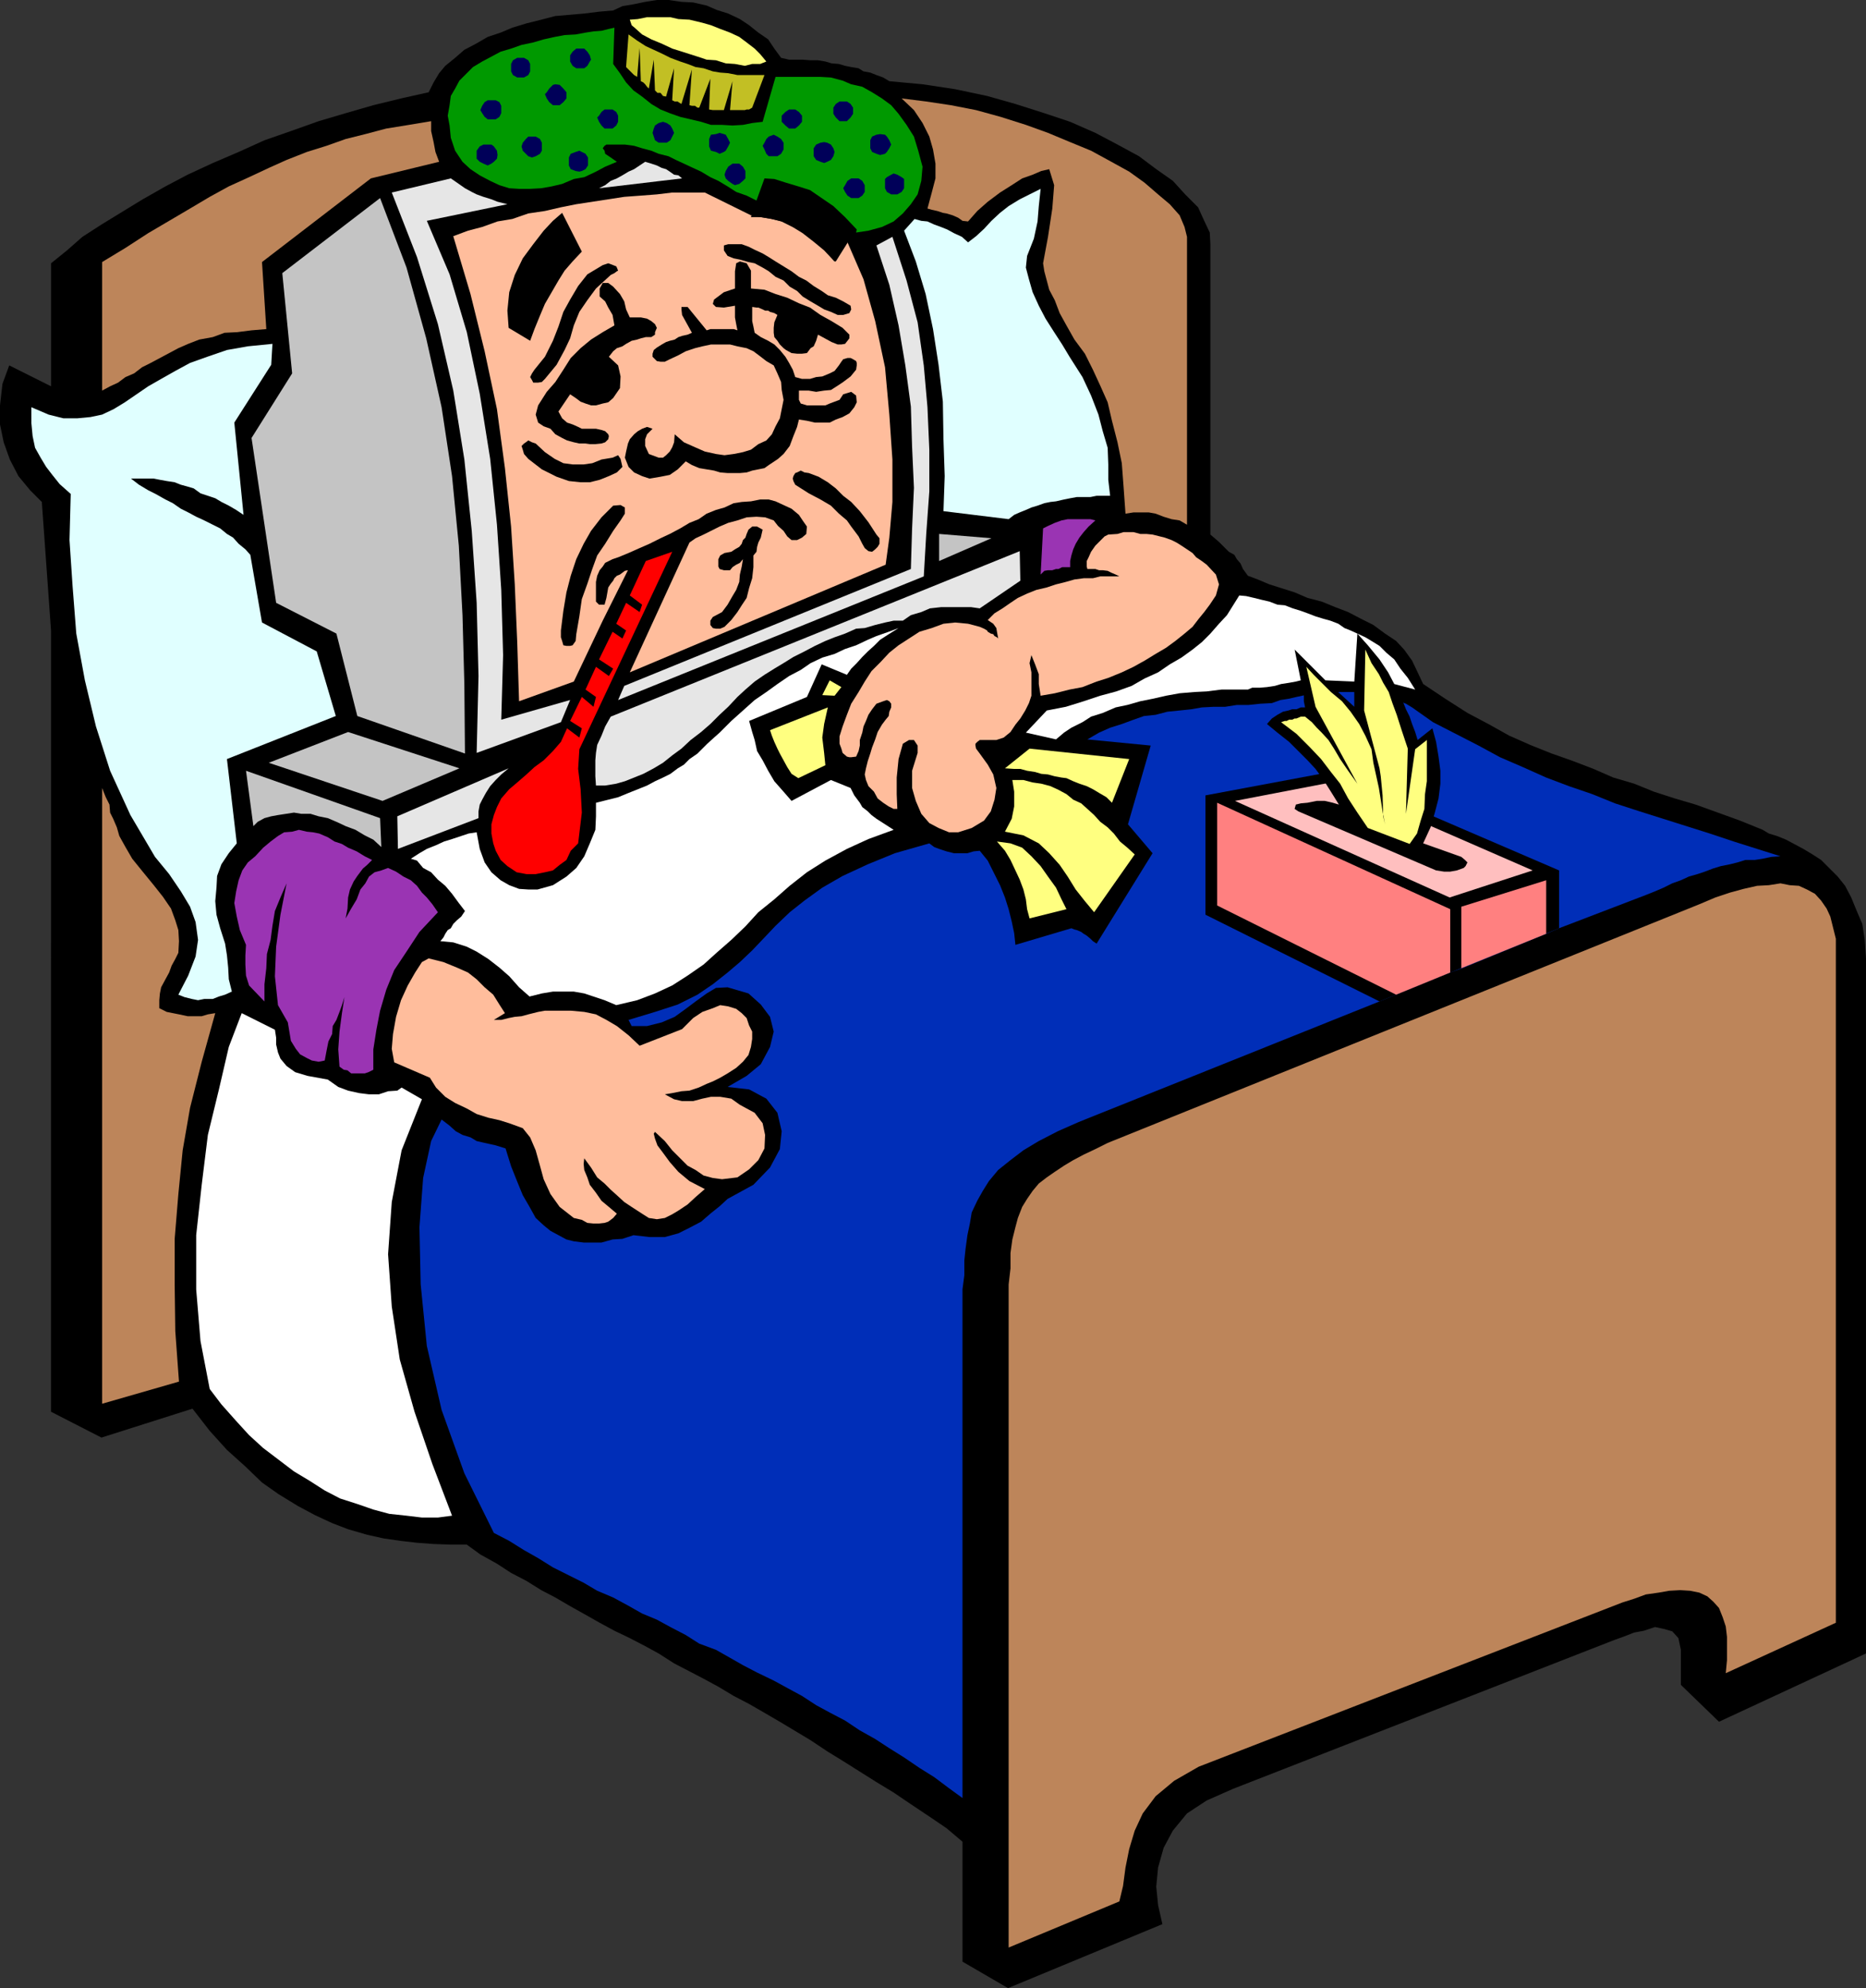 <?xml version="1.0" encoding="UTF-8" standalone="no"?>
<svg
   version="1.0"
   width="129.724mm"
   height="138.191mm"
   id="svg69"
   sodipodi:docname="Computer with Virus 2.wmf"
   xmlns:inkscape="http://www.inkscape.org/namespaces/inkscape"
   xmlns:sodipodi="http://sodipodi.sourceforge.net/DTD/sodipodi-0.dtd"
   xmlns="http://www.w3.org/2000/svg"
   xmlns:svg="http://www.w3.org/2000/svg">
  <rect width="100%" height="100%" fill="#333333" stroke="none"/>
  <sodipodi:namedview
     id="namedview69"
     pagecolor="#ffffff"
     bordercolor="#000000"
     borderopacity="0.25"
     inkscape:showpageshadow="2"
     inkscape:pageopacity="0.0"
     inkscape:pagecheckerboard="0"
     inkscape:deskcolor="#d1d1d1"
     inkscape:document-units="mm" />
  <defs
     id="defs1">
    <pattern
       id="WMFhbasepattern"
       patternUnits="userSpaceOnUse"
       width="6"
       height="6"
       x="0"
       y="0" />
  </defs>
  <path
     style="fill:#000000;fill-opacity:1;fill-rule:evenodd;stroke:none"
     d="m 13.413,69.166 4.202,-3.394 4.04,-3.555 5.01,-3.232 5.01,-3.07 5.818,-3.555 5.979,-3.394 5.818,-3.07 6.626,-3.07 6.787,-2.909 6.787,-3.07 6.949,-2.424 7.272,-2.586 7.11,-2.101 7.272,-2.101 7.272,-1.778 7.272,-1.616 1.293,-2.586 1.454,-2.424 1.616,-1.939 2.586,-2.101 2.424,-2.101 3.07,-1.616 3.07,-1.778 3.394,-1.131 3.07,-1.293 3.717,-1.131 3.878,-0.97 3.717,-0.97 3.878,-0.323 3.717,-0.323 3.878,-0.485 3.717,-0.323 2.424,-1.131 2.909,-0.485 3.07,-0.646 L 172.589,0 h 3.07 l 3.394,0.485 3.07,0.162 3.555,0.808 2.586,1.131 3.07,0.97 3.07,1.454 2.424,1.616 2.424,1.939 2.586,1.778 1.616,2.424 1.778,2.424 2.101,0.485 h 2.101 1.454 l 2.101,0.162 h 1.939 l 1.939,0.323 1.616,0.485 1.939,0.162 1.616,0.485 1.616,0.323 1.939,0.323 1.293,0.808 1.778,0.323 1.616,0.646 1.778,0.646 1.616,0.97 8.726,0.808 8.565,1.293 8.403,1.778 7.434,2.101 7.595,2.424 6.787,2.262 6.626,2.909 5.818,3.07 5.656,3.07 4.525,3.394 4.363,3.07 3.232,3.555 3.394,3.394 1.616,3.555 1.454,3.07 0.162,3.07 v 76.276 l 2.262,1.939 1.293,1.293 1.293,1.293 1.454,0.808 0.646,1.131 0.97,1.131 0.646,1.454 1.293,1.778 2.586,0.97 3.07,1.293 3.07,0.97 3.555,1.131 3.394,1.454 3.717,0.97 3.555,1.454 3.394,1.293 3.394,1.778 3.232,1.616 3.07,2.262 2.909,1.939 2.101,2.262 2.101,2.909 1.454,3.07 1.454,3.07 5.818,3.878 5.818,3.717 5.494,2.909 5.494,3.07 5.494,2.424 5.656,2.262 5.494,1.939 5.494,2.101 5.171,2.262 5.494,1.616 5.171,2.101 5.494,1.778 5.494,1.616 5.818,2.101 5.818,2.101 5.979,2.424 1.616,0.97 2.101,0.646 2.424,0.97 2.101,1.131 2.424,1.293 2.424,1.454 2.262,1.454 2.101,2.101 2.262,2.262 1.939,2.424 1.616,3.07 1.454,3.555 1.454,3.394 0.646,4.202 0.323,4.848 v 5.01 177.6 l -38.622,17.938 -10.019,-9.696 v -9.211 l -0.646,-3.07 -1.616,-1.778 -2.262,-0.646 -2.262,-0.485 -2.909,0.97 -2.586,0.485 -2.909,1.131 -2.262,0.808 -100.192,39.108 -6.949,3.07 -5.171,3.394 -3.717,4.525 -2.424,4.525 -1.454,5.171 -0.485,5.01 0.485,4.848 1.131,5.01 -40.562,16.807 -11.958,-6.949 V 483.836 l -4.202,-3.555 -4.525,-3.07 -4.848,-3.232 -4.525,-3.07 -4.525,-2.747 -4.363,-2.747 -4.363,-2.747 -4.202,-2.586 -4.363,-2.909 -4.04,-2.424 -4.04,-2.424 -3.878,-2.262 -4.202,-2.424 -4.04,-2.101 -4.04,-2.424 -3.878,-2.101 -3.717,-1.939 -4.04,-2.101 -4.04,-2.586 -3.555,-1.939 -4.04,-2.101 -4.04,-1.939 -3.878,-2.101 -3.717,-2.101 -4.04,-2.262 -3.878,-2.262 -3.717,-1.939 -3.878,-2.424 -4.04,-2.101 -3.717,-2.424 -4.363,-2.424 -3.555,-2.586 h -4.202 l -4.525,-0.162 -4.363,-0.323 -4.202,-0.485 -4.525,-0.646 -4.363,-0.97 -5.01,-1.454 -4.202,-1.616 -4.525,-2.101 -4.525,-2.424 -5.01,-3.07 -4.363,-3.07 -4.363,-4.202 -4.848,-4.363 -4.525,-5.01 -4.525,-5.818 -23.917,7.595 -13.251,-6.787 V 165.642 L 10.989,131.867 7.918,128.797 4.848,125.08 2.586,120.717 0.97,116.192 0,111.505 v -5.01 l 0.646,-5.656 1.778,-4.848 10.989,5.494 z"
     id="path1" />
  <path
     style="fill:#bd855a;fill-opacity:1;fill-rule:evenodd;stroke:none"
     d="m 265.024,337.425 0.485,-4.202 v -4.04 l 0.485,-3.555 0.808,-3.232 0.646,-2.424 1.131,-2.909 1.293,-2.101 1.454,-2.101 1.616,-1.939 2.101,-1.616 2.101,-1.454 2.424,-1.616 2.424,-1.454 2.747,-1.454 3.07,-1.454 3.232,-1.616 155.459,-62.702 4.202,-1.778 3.878,-1.293 3.555,-0.97 3.555,-0.808 3.07,-0.162 3.07,-0.485 2.424,0.485 2.424,0.162 2.101,0.97 2.101,1.131 1.616,1.778 1.454,2.101 0.97,2.101 0.646,2.586 0.808,3.232 v 3.394 176.308 l -28.926,13.251 0.323,-3.394 v -3.07 -3.07 l -0.323,-2.747 -0.808,-2.424 -0.97,-2.424 -1.454,-1.616 -1.616,-1.454 -2.101,-0.97 -2.424,-0.485 -2.586,-0.162 -2.909,0.162 -2.747,0.485 -3.394,0.485 -3.07,1.131 -3.07,0.97 -111.342,43.148 -6.464,3.717 -4.848,4.04 -3.394,4.525 -2.101,4.525 -1.454,4.848 -0.97,4.848 -0.646,4.848 -0.97,4.04 -29.088,12.12 z"
     id="path2" />
  <path
     style="fill:#002eb8;fill-opacity:1;fill-rule:evenodd;stroke:none"
     d="m 166.448,324.496 4.202,0.485 h 4.04 l 3.555,-0.97 2.909,-1.454 3.07,-1.616 2.424,-2.101 2.424,-1.939 2.101,-1.939 6.787,-3.717 4.363,-4.525 2.586,-4.848 0.485,-4.686 -1.131,-4.848 -2.909,-3.717 -4.525,-2.424 -5.656,-0.646 5.01,-2.909 3.717,-3.07 2.424,-4.525 0.97,-4.04 -0.97,-3.878 -2.424,-3.232 -3.232,-2.909 -5.494,-1.616 -3.07,0.162 -2.424,1.454 -2.909,2.101 -2.586,1.939 -2.909,2.101 -3.394,1.454 -3.878,0.97 h -4.04 l -0.808,-1.616 6.949,-2.101 5.979,-1.939 5.171,-2.586 4.04,-2.747 3.878,-3.07 3.232,-2.747 3.232,-3.07 3.232,-3.394 2.909,-3.07 3.717,-3.555 3.878,-3.07 4.686,-3.394 5.333,-3.07 6.626,-3.07 7.11,-2.909 9.05,-2.586 1.293,0.97 1.293,0.485 1.939,0.646 1.939,0.485 h 1.616 1.939 l 1.616,-0.485 1.616,-0.162 2.101,2.586 1.778,3.555 1.454,2.909 1.293,3.232 0.97,3.07 0.808,3.232 0.646,3.07 0.323,3.07 14.706,-4.363 0.808,0.323 0.646,0.162 1.131,0.485 0.646,0.485 0.808,0.485 0.97,0.808 0.646,0.646 0.97,0.646 14.706,-23.755 -6.464,-7.595 5.979,-20.685 -16.645,-1.616 3.07,-1.778 2.909,-1.293 3.07,-0.97 3.07,-1.131 2.747,-0.97 3.07,-0.323 3.07,-0.808 3.232,-0.323 3.07,-0.323 2.747,-0.485 3.07,-0.162 h 3.07 l 3.07,-0.485 h 3.07 l 3.07,-0.323 3.07,-0.162 2.262,-0.808 2.101,-0.323 2.101,-0.485 2.262,-0.485 2.262,-0.485 h 2.909 l 2.424,-0.323 h 2.262 2.909 l 2.424,0.323 h 2.262 l 2.101,0.646 2.424,0.323 2.101,0.808 2.424,0.97 1.616,0.97 5.494,3.878 5.979,3.07 5.979,3.07 5.656,3.07 5.979,2.586 6.141,2.747 5.979,2.262 6.141,2.101 5.979,2.424 6.464,2.101 6.141,1.939 6.141,1.939 6.141,1.939 6.302,2.101 6.141,1.939 6.141,1.939 -2.424,0.162 -2.262,0.485 -2.101,0.323 h -2.424 l -2.101,0.646 -1.939,0.485 -2.424,0.485 -2.101,0.646 -2.101,0.808 -1.939,0.646 -2.262,0.646 -2.101,0.97 -2.262,0.808 -2.262,1.131 -2.262,0.97 -2.424,0.97 -22.786,8.726 -3.394,1.454 -21.654,8.888 -3.555,1.293 -14.221,5.818 -4.363,1.778 -79.022,31.674 -5.494,2.424 -5.01,2.586 -4.04,2.424 -3.394,2.586 -3.232,2.586 -2.424,2.909 -1.616,2.586 -1.454,2.586 -1.454,3.07 -0.485,2.909 -0.646,3.07 -0.485,3.555 -0.323,3.07 v 3.878 l -0.485,3.717 v 4.363 129.281 l -3.555,-2.586 -3.878,-2.909 -3.878,-2.424 -4.04,-2.747 -3.878,-2.424 -3.717,-2.424 -4.04,-2.262 -3.878,-2.586 -3.717,-1.939 -3.878,-2.101 -3.717,-2.424 -3.878,-2.101 -3.555,-1.939 -4.363,-2.101 -3.717,-1.939 -3.394,-1.939 -3.717,-2.101 -4.363,-1.616 -3.555,-2.262 -4.04,-2.101 -3.555,-1.939 -3.878,-1.616 -3.717,-2.101 -3.878,-2.101 -4.202,-1.778 -3.555,-2.101 -3.878,-1.939 -4.202,-2.101 -3.878,-2.424 -3.717,-2.101 -3.878,-2.424 -4.04,-2.101 -7.757,-15.675 -5.979,-16.645 -3.878,-16.807 -1.616,-16.16 -0.323,-15.029 0.97,-12.928 2.101,-9.696 2.747,-5.656 2.101,1.616 1.616,1.454 1.778,0.97 2.101,0.646 1.616,0.97 2.101,0.485 2.909,0.646 2.586,0.808 1.454,4.686 1.616,4.04 1.454,3.555 1.778,3.07 1.616,2.909 2.101,1.939 1.778,1.454 2.101,1.131 2.101,1.131 1.939,0.485 2.586,0.323 h 2.262 2.424 l 2.909,-0.808 2.586,-0.162 z"
     id="path3" />
  <path
     style="fill:#000000;fill-opacity:1;fill-rule:evenodd;stroke:none"
     d="m 316.736,208.951 32.805,-6.141 60.115,25.856 v 15.191 l -47.187,19.231 -45.733,-22.786 z"
     id="path4" />
  <path
     style="fill:#ff8080;fill-opacity:1;fill-rule:evenodd;stroke:none"
     d="m 383.961,238.201 22.301,-6.949 v 14.059 l -22.301,9.05 z"
     id="path5" />
  <path
     style="fill:#ff8080;fill-opacity:1;fill-rule:evenodd;stroke:none"
     d="m 319.806,210.89 61.246,27.957 v 16.645 l -14.221,5.818 -47.026,-23.432 z"
     id="path6" />
  <path
     style="fill:#ffbfbf;fill-opacity:1;fill-rule:evenodd;stroke:none"
     d="m 349.702,205.557 53.005,23.109 -21.816,7.11 -56.398,-25.371 z"
     id="path7" />
  <path
     style="fill:#000000;fill-opacity:1;fill-rule:evenodd;stroke:none"
     d="m 332.896,190.205 1.293,-1.454 1.454,-0.97 1.454,-0.808 1.454,-0.323 0.97,-0.323 h 1.131 l 1.131,-0.485 h 1.131 l -0.323,-1.616 v -1.616 l -0.485,-1.939 -0.323,-1.939 -0.162,-2.101 -0.485,-2.101 -0.646,-1.778 -0.323,-2.101 8.08,8.08 7.595,6.949 v -6.626 l 0.808,-12.605 2.747,3.07 3.07,3.717 2.262,3.394 1.616,3.07 0.646,1.454 0.97,1.616 0.808,1.939 0.646,1.616 0.97,1.939 0.646,1.939 0.808,2.101 0.646,2.101 3.878,-3.07 0.97,3.555 0.646,3.878 0.485,3.717 v 3.394 l -0.485,3.878 -0.97,3.717 -1.131,3.878 -1.939,4.202 10.019,3.555 0.97,0.808 0.646,0.646 -0.485,0.97 -0.485,0.485 -1.778,0.646 -1.778,0.323 h -1.616 l -2.101,-0.323 -36.198,-15.514 -0.97,-0.646 0.323,-1.131 1.293,-0.323 1.778,-0.162 2.424,-0.485 h 2.101 l 2.101,0.485 1.616,0.485 -2.101,-3.394 -1.939,-3.07 -2.101,-2.909 -2.101,-2.262 -2.424,-2.424 -2.424,-2.424 -3.07,-2.424 z"
     id="path8" />
  <path
     style="fill:#ffff80;fill-opacity:1;fill-rule:evenodd;stroke:none"
     d="m 336.612,189.721 0.97,-0.323 h 0.485 l 0.646,-0.323 h 0.808 l 0.646,-0.323 h 0.485 l 1.131,-0.485 h 1.131 l 1.778,1.454 1.293,1.454 1.293,1.293 1.778,1.939 1.454,2.262 1.616,2.747 2.101,3.07 2.424,3.394 -10.989,-20.2 -2.424,-10.504 1.939,2.101 2.101,2.101 2.424,2.424 2.909,2.424 2.262,2.747 2.262,3.232 1.616,3.07 1.616,3.555 0.485,3.555 1.454,6.626 0.97,6.141 0.646,3.394 -0.485,-2.101 -0.162,-5.494 -0.485,-5.01 -0.323,-2.101 -4.04,-15.191 0.323,-15.999 1.616,3.555 1.939,2.909 1.131,2.262 1.454,2.424 0.97,2.909 1.131,3.07 1.293,4.04 1.616,4.848 -0.485,17.13 2.424,-16.968 3.07,-2.424 v 3.555 3.878 3.394 l -0.485,3.394 -0.162,3.878 -0.97,3.07 -0.97,3.394 -1.939,2.747 -10.989,-4.202 -2.747,-4.04 -2.424,-3.717 -2.101,-3.878 -2.424,-3.07 -2.586,-3.394 -2.909,-3.07 -3.555,-3.555 z"
     id="path9" />
  <path
     style="fill:#ffffff;fill-opacity:1;fill-rule:evenodd;stroke:none"
     d="m 63.509,266.158 8.726,4.363 0.323,2.101 v 1.778 l 0.485,2.101 0.646,1.616 1.616,1.939 2.262,1.616 3.232,0.97 5.333,0.97 2.747,1.939 2.586,0.97 2.909,0.646 2.586,0.323 h 2.586 l 2.424,-0.808 2.424,-0.162 1.131,-0.808 5.333,3.07 -5.333,13.413 -2.586,13.575 -0.97,13.736 0.97,13.736 2.101,13.898 3.878,13.736 4.686,13.736 5.171,13.575 -3.717,0.485 h -4.202 l -4.04,-0.485 -4.525,-0.485 -4.202,-1.131 -4.202,-1.454 -4.525,-1.454 -4.04,-2.101 -4.04,-2.586 -4.04,-2.424 -4.04,-3.07 -4.04,-3.07 -3.717,-3.394 -3.394,-3.717 -3.878,-4.363 -3.07,-4.04 -2.424,-12.605 -1.131,-13.575 v -14.221 l 1.454,-13.251 1.616,-13.09 2.909,-11.959 2.586,-11.151 z"
     id="path10" />
  <path
     style="fill:#bd855a;fill-opacity:1;fill-rule:evenodd;stroke:none"
     d="m 26.826,207.012 0.97,2.424 0.97,1.939 0.162,2.101 0.808,1.616 0.97,2.262 0.646,2.262 1.616,2.909 1.778,3.07 2.747,3.394 2.909,3.555 2.424,3.07 2.101,3.07 1.131,3.07 0.808,2.586 0.162,2.909 -0.162,3.07 -0.808,1.616 -0.97,1.778 -0.646,1.778 -0.97,1.778 -1.131,2.101 -0.323,1.616 -0.162,1.778 v 2.101 l 1.939,0.97 1.616,0.323 1.616,0.323 2.262,0.485 h 1.616 2.101 l 1.616,-0.485 1.939,-0.323 -3.555,12.767 -3.07,12.12 -1.939,11.151 -1.131,11.474 -0.97,11.797 v 11.959 l 0.162,12.282 0.97,13.251 -20.2,5.818 z"
     id="path11" />
  <path
     style="fill:#ffbd9c;fill-opacity:1;fill-rule:evenodd;stroke:none"
     d="m 112.635,251.776 3.878,0.97 3.555,1.454 2.909,1.293 2.262,1.778 2.101,2.101 2.262,1.939 1.616,2.586 1.454,2.262 -2.909,1.778 h 1.939 l 1.939,-0.485 1.616,-0.323 1.778,-0.162 1.778,-0.485 1.293,-0.323 1.293,-0.323 1.778,-0.323 h 3.878 2.909 l 3.555,0.323 3.07,0.646 2.747,1.454 2.747,1.616 3.07,2.424 2.909,2.747 11.15,-4.363 2.909,-2.909 2.424,-1.616 2.747,-0.97 1.939,-0.808 2.101,0.323 2.101,0.646 1.454,1.131 1.293,1.293 0.646,1.939 0.808,1.616 v 1.939 l -0.323,2.101 -0.646,2.101 -1.454,1.778 -1.778,1.616 -2.262,1.454 -1.939,1.131 -1.939,0.97 -1.616,0.646 -2.101,0.97 -2.424,0.808 -2.101,0.162 -2.424,0.485 -1.939,0.323 2.424,1.293 2.101,0.485 h 2.909 l 2.424,-0.646 2.262,-0.485 h 2.424 l 2.909,0.485 2.262,1.616 3.878,2.101 2.101,2.747 0.646,3.07 -0.162,3.555 -1.616,3.07 -2.424,2.424 -3.07,2.101 -4.04,0.485 -2.424,-0.323 -2.424,-0.646 -2.101,-1.454 -2.101,-1.131 -1.939,-1.939 -2.101,-2.101 -1.939,-2.424 -2.586,-2.424 -0.323,0.485 0.323,1.293 0.646,1.778 1.454,1.939 1.778,2.424 2.262,2.586 2.909,2.424 4.04,2.101 -2.424,2.101 -2.101,1.939 -2.424,1.616 -1.616,0.97 -1.939,0.97 -2.101,0.323 -2.101,-0.323 -1.778,-1.131 -2.747,-1.778 -1.939,-1.293 -1.939,-1.778 -1.616,-1.454 -1.616,-1.616 -1.939,-1.616 -1.616,-2.586 -1.778,-2.424 -0.162,1.454 0.162,1.616 0.808,1.939 0.646,1.939 1.616,2.101 1.454,2.101 1.939,1.616 2.101,1.778 -0.97,1.131 -1.293,0.97 -0.97,0.323 -1.454,0.162 h -1.454 l -1.616,-0.162 -1.454,-0.808 -2.101,-0.485 -3.717,-2.909 -2.424,-3.394 -1.778,-3.878 -0.97,-3.555 -1.131,-4.04 -1.454,-3.394 -1.939,-2.424 -3.555,-1.293 -2.586,-0.808 -2.909,-0.646 -3.07,-0.97 -2.586,-1.454 -3.07,-1.454 -2.586,-1.616 -2.424,-2.424 -1.616,-2.586 -9.373,-4.04 -0.646,-3.555 0.323,-3.878 0.808,-4.525 1.293,-4.363 1.778,-3.878 1.939,-3.394 1.778,-2.747 z"
     id="path12" />
  <path
     style="fill:#9a34b3;fill-opacity:1;fill-rule:evenodd;stroke:none"
     d="m 97.768,225.919 -1.293,1.293 -1.131,0.97 -1.454,1.939 -0.97,1.454 -0.97,2.101 -0.485,2.101 -0.162,2.909 -0.485,2.586 1.454,-2.586 1.454,-2.424 0.97,-2.586 1.293,-1.616 0.97,-1.778 1.454,-1.131 1.778,-0.485 1.778,-0.646 2.101,0.97 1.939,1.293 1.939,0.97 1.616,1.454 1.293,1.778 1.293,1.293 1.454,1.778 1.454,2.101 -4.848,5.171 -3.394,5.171 -3.232,4.848 -2.101,5.171 -1.616,5.494 -0.97,5.01 -0.808,5.171 v 5.333 l -1.293,0.646 -0.97,0.323 h -1.131 -0.97 -1.454 l -0.97,-0.808 -0.97,-0.162 -1.131,-0.808 -0.323,-4.525 0.323,-4.686 0.646,-4.848 0.646,-4.202 -0.646,2.101 -0.646,1.778 -0.808,2.101 -0.97,1.616 -0.162,2.101 -0.97,1.939 -0.485,2.424 -0.485,2.586 -1.616,0.323 -1.778,-0.323 -1.293,-0.646 -1.778,-0.97 -1.131,-1.454 -1.293,-2.101 -0.323,-1.939 -0.485,-2.909 -2.586,-4.525 -0.808,-7.595 0.323,-7.757 1.131,-8.403 1.616,-8.242 -1.616,3.717 -1.454,3.555 -0.646,3.878 -0.485,3.717 -0.97,3.717 -0.162,3.717 -0.485,4.202 v 4.525 l -4.04,-4.202 -0.808,-2.586 -0.162,-2.909 v -2.424 l 0.162,-2.747 -1.616,-3.878 -0.808,-3.555 -0.646,-3.555 0.485,-3.07 0.646,-2.909 0.97,-2.586 1.454,-2.101 1.939,-1.616 2.101,-2.262 1.939,-1.616 1.939,-1.454 1.616,-0.97 2.101,-0.162 1.778,-0.485 2.101,0.485 1.616,0.162 1.616,0.323 2.262,0.97 1.778,1.131 1.939,0.646 1.616,0.97 2.262,0.97 2.101,1.293 z"
     id="path13" />
  <path
     style="fill:#ffffff;fill-opacity:1;fill-rule:evenodd;stroke:none"
     d="m 107.949,225.596 2.262,-1.454 1.939,-1.131 2.424,-0.97 2.101,-0.97 2.101,-0.646 2.424,-0.808 1.939,-0.646 2.101,-0.323 0.808,4.363 1.293,3.555 1.778,2.586 2.424,2.101 2.262,1.293 2.586,0.97 2.424,0.162 h 2.424 l 4.04,-1.131 3.555,-2.262 2.586,-2.262 2.101,-3.07 1.454,-3.394 1.454,-3.555 0.162,-3.555 v -3.555 l 3.232,-0.808 2.586,-0.646 2.747,-1.131 2.424,-0.97 2.424,-0.97 2.101,-1.131 2.101,-0.97 1.939,-0.97 1.939,-1.454 1.616,-0.97 1.454,-1.454 2.101,-1.454 1.293,-1.293 1.293,-1.293 1.778,-1.616 1.454,-1.293 3.07,-3.07 3.07,-2.747 3.07,-2.747 3.07,-2.101 2.909,-2.101 3.07,-2.101 3.07,-1.616 2.586,-1.778 3.07,-1.454 3.232,-0.97 2.747,-1.293 2.909,-0.97 3.07,-1.454 2.262,-0.97 3.232,-1.131 2.586,-0.97 -2.586,1.616 -2.262,1.454 -1.616,1.616 -1.616,1.454 -1.454,1.454 -1.454,1.616 -1.454,1.454 -1.131,1.616 -6.626,-2.747 -3.878,8.565 -15.19,6.302 0.808,2.909 0.646,2.101 0.646,2.909 1.454,2.424 1.454,2.747 1.616,2.747 2.424,2.747 2.101,2.424 10.342,-5.494 5.171,2.101 0.97,1.939 1.454,1.939 0.646,1.131 1.454,1.131 0.97,0.97 1.293,0.97 2.262,1.454 2.262,1.454 -6.626,2.424 -5.656,2.586 -5.656,3.07 -4.848,3.07 -4.525,3.555 -4.04,3.555 -4.202,3.394 -3.394,3.717 -3.717,3.555 -3.878,3.394 -3.394,3.07 -4.202,2.909 -4.04,2.586 -4.525,2.101 -4.686,1.778 -5.494,1.293 -3.07,-1.293 -2.909,-0.97 -2.424,-0.808 -2.747,-0.485 h -2.747 -2.747 l -2.909,0.485 -3.232,0.808 -2.747,-2.424 -2.586,-2.909 -2.586,-2.262 -2.909,-2.262 -3.07,-1.939 -2.586,-1.293 -3.555,-1.131 -3.394,-0.323 0.808,-0.97 0.485,-0.97 0.646,-0.97 0.808,-0.485 0.646,-1.131 0.97,-0.97 1.131,-0.97 0.97,-1.454 -1.616,-2.101 -1.778,-2.424 -1.778,-2.101 -1.939,-1.616 -1.778,-1.939 -2.101,-1.131 -1.616,-1.939 z"
     id="path14" />
  <path
     style="fill:#ffff80;fill-opacity:1;fill-rule:evenodd;stroke:none"
     d="m 270.518,196.669 26.179,2.747 -4.525,11.474 -1.454,-1.454 -1.939,-1.131 -1.616,-0.97 -1.616,-0.808 -1.939,-0.646 -1.616,-0.646 -1.778,-0.808 -1.293,-0.162 -1.778,-0.323 -1.778,-0.485 -1.778,-0.162 -1.616,-0.485 -2.101,-0.323 -1.778,-0.485 h -1.616 l -2.424,-0.162 z"
     id="path15" />
  <path
     style="fill:#ffff80;fill-opacity:1;fill-rule:evenodd;stroke:none"
     d="m 265.993,204.911 h 2.909 l 2.424,0.646 2.262,0.323 2.424,0.646 2.101,0.97 2.101,1.131 1.778,1.454 2.101,0.97 1.616,1.454 1.778,1.616 1.616,1.778 1.939,1.454 1.616,1.616 1.616,2.101 1.939,1.616 1.939,1.778 -10.666,15.191 -2.424,-2.909 -2.424,-3.07 -2.101,-3.394 -2.101,-3.07 -2.747,-3.07 -2.747,-2.586 -4.04,-2.101 -4.848,-0.97 1.778,-3.394 0.646,-3.232 v -3.878 z"
     id="path16" />
  <path
     style="fill:#ffff80;fill-opacity:1;fill-rule:evenodd;stroke:none"
     d="m 261.953,221.071 3.555,0.485 3.07,1.131 2.424,2.262 2.424,2.586 1.939,2.747 2.101,2.909 1.454,3.07 1.293,2.586 -9.696,2.424 -0.646,-2.424 -0.323,-2.586 -0.646,-2.586 -0.97,-2.586 -1.131,-2.424 -1.293,-2.747 -1.454,-2.424 z"
     id="path17" />
  <path
     style="fill:#ffff80;fill-opacity:1;fill-rule:evenodd;stroke:none"
     d="m 202.323,191.821 15.19,-5.979 -0.97,4.363 -0.485,3.555 0.485,4.04 0.323,3.232 -7.11,3.394 -1.778,-1.131 -1.131,-1.778 -0.97,-1.778 -0.97,-1.778 -0.646,-1.293 -0.808,-1.778 -0.646,-1.616 z"
     id="path18" />
  <path
     style="fill:#ffff80;fill-opacity:1;fill-rule:evenodd;stroke:none"
     d="m 217.998,178.732 3.07,1.778 -1.778,2.262 -3.232,-0.162 z"
     id="path19" />
  <path
     style="fill:#ffbd9c;fill-opacity:1;fill-rule:evenodd;stroke:none"
     d="m 257.429,164.672 1.131,0.485 0.808,0.485 0.162,0.323 0.808,0.485 0.646,0.162 0.323,0.485 0.646,0.323 0.323,0.323 -0.323,-1.778 -0.162,-0.97 -0.808,-1.131 -1.454,-0.97 1.778,-1.778 2.101,-1.293 2.101,-1.454 1.939,-1.293 2.424,-1.131 2.424,-0.97 2.747,-0.646 2.424,-0.808 2.586,-0.646 2.262,-0.646 2.424,-0.323 h 2.424 l 1.939,-0.485 h 1.939 1.616 1.454 l -0.97,-0.485 -1.131,-0.485 -0.97,-0.485 -1.293,-0.162 h -0.97 l -0.97,-0.323 h -1.293 -0.808 l -0.162,-0.646 v -1.454 l 0.485,-0.97 0.646,-1.454 1.131,-1.616 0.97,-0.97 1.454,-1.454 0.97,-0.485 2.424,-0.162 1.616,-0.485 h 2.586 l 1.778,0.485 h 1.616 l 1.616,0.162 1.939,0.485 1.293,0.323 1.778,0.646 1.293,0.646 1.293,0.808 1.454,0.97 1.454,0.97 0.97,1.131 1.454,0.97 1.293,0.97 2.424,2.586 0.808,2.586 -0.808,2.909 -1.616,2.424 -1.454,1.939 -1.454,1.778 -1.616,2.101 -2.101,1.778 -2.424,1.939 -2.424,1.778 -2.747,1.616 -2.909,1.778 -2.909,1.616 -3.07,1.454 -3.555,1.454 -3.07,0.97 -3.717,1.454 -3.394,0.646 -3.878,0.97 -3.717,0.646 -0.485,-3.07 v -2.586 l -0.97,-2.586 -0.97,-2.424 -0.485,2.101 0.485,2.424 v 2.747 1.778 1.616 l -0.646,1.939 -0.97,1.939 -1.293,2.101 -1.293,1.616 -1.293,1.939 -1.778,1.454 -1.939,0.646 h -1.454 -1.454 -1.454 l -0.646,0.485 -0.485,0.485 v 0.485 l 0.162,0.808 0.97,1.293 2.101,2.909 1.454,2.586 0.808,3.555 -0.485,3.07 -0.97,3.07 -1.778,2.424 -3.232,1.939 -3.555,1.131 h -2.424 l -2.747,-1.131 -2.424,-1.293 -2.101,-2.424 -1.454,-3.394 -0.97,-3.394 v -4.525 l 1.454,-4.686 v -1.939 l -0.97,-1.454 h -1.293 l -1.616,0.97 -1.131,4.04 -0.485,4.848 v 4.363 l 0.162,3.878 h -0.97 l -1.293,-0.646 -1.454,-0.97 -1.454,-1.131 -0.97,-1.778 -1.454,-1.454 -0.646,-1.616 -0.323,-1.454 0.323,-1.616 0.485,-1.939 0.646,-1.939 0.485,-1.616 0.808,-2.101 0.646,-1.939 1.131,-1.939 0.97,-1.293 0.808,-0.97 0.162,-1.131 0.485,-1.131 v -0.97 l -0.485,-0.646 -0.646,-0.323 -0.97,0.323 -1.778,0.646 -1.131,1.454 -0.97,1.454 -0.646,1.616 -0.646,1.454 -0.323,1.616 -0.646,1.939 v 1.454 l -0.323,1.454 -0.646,1.454 -1.293,0.162 h -0.485 l -0.646,-0.162 -1.131,-0.97 -0.323,-1.131 -0.485,-1.293 v -1.939 l 0.808,-2.586 1.131,-3.07 1.131,-2.909 1.939,-3.07 1.616,-2.747 1.778,-2.747 2.262,-2.262 2.424,-2.586 2.424,-1.939 2.747,-1.778 2.747,-1.778 3.232,-0.97 3.07,-1.131 3.07,-0.323 3.394,0.323 z"
     id="path20" />
  <path
     style="fill:#9a34b3;fill-opacity:1;fill-rule:evenodd;stroke:none"
     d="m 274.073,138.816 1.293,-0.646 1.778,-0.808 1.778,-0.646 1.616,-0.323 h 2.101 1.778 2.101 l 1.293,0.323 -1.778,1.616 -1.293,1.454 -1.131,1.454 -0.97,1.616 -0.646,1.454 -0.485,1.616 -0.323,1.454 v 1.616 h -0.97 -1.131 l -0.97,0.485 h -0.646 l -0.97,0.323 h -1.131 l -0.97,0.162 -0.97,0.97 z"
     id="path21" />
  <path
     style="fill:#ff0000;fill-opacity:1;fill-rule:evenodd;stroke:none"
     d="m 165.478,156.431 3.232,2.424 -0.646,1.939 -3.555,-2.424 -2.586,5.494 2.586,1.778 -0.97,2.101 -2.586,-1.778 -3.555,7.272 3.717,2.424 -1.131,1.939 -3.394,-2.424 -2.747,5.979 2.747,1.939 -0.646,2.586 -3.07,-2.586 -3.07,6.302 3.07,1.939 -0.646,2.424 -3.232,-2.424 -1.616,3.555 -2.101,2.424 -2.424,2.424 -2.424,1.778 -2.101,1.939 -2.424,2.101 -2.101,1.778 -2.101,2.424 -1.131,2.262 -0.808,2.101 -0.646,2.424 v 2.424 l 0.485,2.586 0.646,1.939 1.293,2.424 1.778,1.616 2.424,1.616 2.586,0.485 h 2.424 l 2.424,-0.485 2.101,-0.485 1.778,-1.454 1.778,-1.293 1.131,-2.424 1.939,-1.939 0.97,-8.08 -0.323,-6.141 -0.646,-5.333 0.323,-5.171 24.402,-51.874 -6.949,2.424 z"
     id="path22" />
  <path
     style="fill:#ffffff;fill-opacity:1;fill-rule:evenodd;stroke:none"
     d="m 275.043,186.65 5.01,-0.97 4.686,-1.454 4.363,-1.454 4.202,-1.131 4.04,-1.454 3.394,-1.939 3.555,-1.616 3.07,-2.101 3.07,-1.778 2.909,-2.101 2.424,-1.939 2.262,-2.262 2.262,-2.586 2.101,-2.262 1.616,-2.586 1.616,-2.586 1.778,0.162 2.101,0.485 1.939,0.485 2.101,0.485 2.101,0.808 1.939,0.162 2.101,0.808 2.101,0.646 1.778,0.646 2.101,0.808 2.101,0.646 1.778,0.485 2.101,0.808 1.616,1.131 1.616,0.646 1.778,0.808 -0.808,12.605 -7.595,-0.323 -8.08,-8.08 1.616,8.08 -1.293,0.323 -1.778,0.323 -2.101,0.323 -1.616,0.485 -2.101,0.323 -1.939,0.162 h -1.939 l -1.131,0.485 h -3.555 -3.394 l -3.878,0.485 -3.232,0.162 -3.878,0.323 -3.555,0.646 -3.555,0.808 -3.232,0.646 -3.394,0.97 -3.07,0.646 -3.394,1.454 -3.07,0.97 -2.262,1.454 -2.909,1.454 -1.939,1.293 -2.101,1.778 -7.918,-1.778 z"
     id="path23" />
  <path
     style="fill:#ffffff;fill-opacity:1;fill-rule:evenodd;stroke:none"
     d="m 356.651,166.45 2.101,0.97 1.616,0.97 2.101,1.293 1.778,1.778 2.101,1.778 1.616,2.424 1.939,2.424 1.939,3.07 -5.494,-1.454 -1.616,-3.07 -2.262,-3.394 -3.07,-3.717 z"
     id="path24" />
  <path
     style="fill:#e0ffff;fill-opacity:1;fill-rule:evenodd;stroke:none"
     d="m 8.242,106.98 4.525,1.939 3.878,0.97 h 3.717 l 3.394,-0.323 3.07,-0.646 3.07,-1.454 2.909,-1.778 3.07,-2.101 3.07,-2.101 3.394,-1.939 3.717,-2.101 3.878,-2.101 4.525,-1.616 5.171,-1.778 5.494,-0.97 6.464,-0.646 -0.323,5.494 -9.696,15.191 2.424,24.24 -1.939,-1.293 -1.939,-1.131 -1.939,-0.97 -1.616,-0.97 -1.939,-0.646 -1.939,-0.646 -1.778,-1.293 -1.616,-0.485 -1.778,-0.485 -1.616,-0.646 -2.101,-0.323 -1.778,-0.323 -1.616,-0.323 h -2.101 -1.778 -2.101 l 2.101,1.616 2.424,1.454 1.939,0.97 2.586,1.454 1.939,0.97 2.101,1.454 1.939,0.97 2.101,1.131 2.101,0.97 2.262,1.131 1.939,0.97 1.778,1.454 1.616,0.97 1.454,1.616 1.778,1.454 1.293,1.454 3.07,17.776 14.382,7.595 5.01,16.968 -28.603,11.312 2.586,22.139 -2.101,2.586 -1.939,2.909 -1.131,3.07 -0.162,3.07 -0.323,3.555 0.323,3.555 0.97,3.555 1.293,4.04 0.485,3.07 0.323,3.232 0.162,3.07 0.808,3.232 -1.778,0.808 -1.616,0.485 -1.616,0.646 H 53.651 l -1.616,0.323 -1.616,-0.323 -1.939,-0.485 -1.616,-0.646 2.586,-5.01 1.939,-5.01 0.646,-4.363 -0.646,-4.686 -1.454,-4.04 -2.424,-4.04 -3.07,-4.525 -3.717,-4.525 -6.464,-10.989 -5.333,-11.635 -3.717,-11.635 -2.909,-12.12 -2.262,-12.282 -0.97,-12.443 -0.808,-12.12 0.323,-12.12 -2.909,-2.586 -1.939,-2.424 -1.616,-2.101 -1.454,-2.424 -1.454,-2.586 -0.646,-3.07 -0.323,-3.394 z"
     id="path25" />
  <path
     style="fill:#c4c4c4;fill-opacity:1;fill-rule:evenodd;stroke:none"
     d="m 64.64,202.487 35.229,12.443 0.323,7.595 -2.101,-1.939 -2.262,-1.131 -2.424,-1.454 -2.586,-0.97 -2.424,-1.131 -2.262,-0.97 -2.424,-0.485 -2.101,-0.646 h -2.424 l -1.939,-0.323 -2.101,0.323 -2.101,0.323 -1.778,0.323 -1.778,0.485 -1.778,0.97 -1.131,1.131 z"
     id="path26" />
  <path
     style="fill:#e6e6e6;fill-opacity:1;fill-rule:evenodd;stroke:none"
     d="m 104.393,214.446 29.25,-12.605 -1.939,1.616 -1.454,1.454 -1.454,1.616 -1.131,1.778 -0.97,1.778 -0.646,1.293 -0.323,1.778 v 1.778 l -21.17,8.08 z"
     id="path27" />
  <path
     style="fill:#c4c4c4;fill-opacity:1;fill-rule:evenodd;stroke:none"
     d="m 74.174,71.751 25.694,-19.715 6.949,18.261 5.171,18.584 4.04,18.099 2.747,18.099 1.778,18.261 0.97,18.261 0.485,18.099 0.162,18.261 L 93.889,188.105 88.395,166.45 72.558,158.37 66.094,115.06 76.76,98.092 Z"
     id="path28" />
  <path
     style="fill:#c4c4c4;fill-opacity:1;fill-rule:evenodd;stroke:none"
     d="m 91.465,192.306 29.25,9.534 -20.2,8.565 -29.896,-10.019 z"
     id="path29" />
  <path
     style="fill:#e6e6e6;fill-opacity:1;fill-rule:evenodd;stroke:none"
     d="m 160.469,188.266 107.464,-43.471 0.162,7.757 -10.666,7.272 -2.262,-0.323 h -2.909 -2.424 -2.586 l -2.909,0.323 -2.262,0.97 -2.747,0.808 -2.101,1.454 h -2.424 l -2.262,0.485 -2.586,0.646 -2.747,0.808 -2.262,0.162 -2.909,1.293 -2.747,0.97 -2.424,0.97 -2.747,1.293 -2.747,1.454 -2.909,1.454 -2.586,1.616 -2.424,1.454 -2.586,1.616 -2.586,1.778 -2.424,2.101 -2.101,1.939 -2.424,2.586 -2.262,2.101 -2.424,2.424 -2.424,2.101 -2.747,2.101 -2.424,2.262 -2.424,1.778 -2.424,1.939 -2.424,1.454 -2.747,1.454 -2.424,0.97 -2.424,0.97 -2.262,0.646 -2.909,0.485 h -2.424 l -0.162,-2.424 v -2.101 -2.101 l 0.162,-1.939 0.323,-2.101 1.131,-2.424 0.97,-2.424 z"
     id="path30" />
  <path
     style="fill:#bd855a;fill-opacity:1;fill-rule:evenodd;stroke:none"
     d="m 26.826,68.842 6.141,-3.717 5.979,-3.878 5.494,-3.232 5.494,-3.232 5.171,-3.07 5.01,-2.747 5.333,-2.424 5.171,-2.424 4.686,-2.101 5.333,-2.101 5.171,-1.616 5.01,-1.778 5.171,-1.293 5.494,-1.454 5.979,-0.97 5.818,-0.97 v 2.586 l 0.646,2.909 0.485,2.586 0.97,2.586 -17.938,4.363 -28.603,21.978 1.131,17.615 -3.878,0.323 -3.878,0.485 -3.232,0.162 -3.07,1.131 -3.555,0.646 -2.909,1.131 -2.586,1.131 -2.424,1.293 -2.424,1.293 -2.424,1.293 -2.262,1.131 -2.101,1.616 -2.262,0.97 -1.939,1.454 -2.101,0.97 -2.101,1.131 z"
     id="path31" />
  <path
     style="fill:#e6e6e6;fill-opacity:1;fill-rule:evenodd;stroke:none"
     d="m 102.939,50.581 15.514,-3.717 2.101,1.454 1.616,1.131 1.778,0.97 1.293,0.646 1.778,0.646 2.101,0.646 1.616,0.646 2.586,0.646 -21.17,4.363 5.979,14.059 4.525,15.191 3.394,16.16 2.747,17.13 1.778,17.291 1.131,17.13 0.485,17.13 -0.485,16.968 18.099,-5.171 -2.424,5.818 -22.139,8.08 0.485,-20.2 -0.485,-19.231 -1.293,-18.907 -1.939,-18.746 -2.909,-18.099 -4.04,-17.453 -5.494,-17.615 z"
     id="path32" />
  <path
     style="fill:#c4c4c4;fill-opacity:1;fill-rule:evenodd;stroke:none"
     d="m 246.763,140.27 13.736,1.131 -13.736,5.979 z"
     id="path33" />
  <path
     style="fill:#e6e6e6;fill-opacity:1;fill-rule:evenodd;stroke:none"
     d="m 230.28,64.479 4.202,-2.262 3.717,11.474 2.909,10.989 1.616,11.312 0.97,10.989 0.485,11.151 v 10.989 l -0.808,11.151 -0.646,11.151 -80.315,32.482 1.616,-3.717 75.306,-30.704 0.323,-10.666 0.485,-10.666 -0.485,-10.666 -0.323,-10.666 -1.454,-10.827 -1.778,-10.504 -2.424,-10.666 z"
     id="path34" />
  <path
     style="fill:#ffbd9c;fill-opacity:1;fill-rule:evenodd;stroke:none"
     d="m 197.313,56.561 2.586,0.485 2.909,0.485 2.586,0.646 2.909,1.454 2.586,1.454 2.909,1.939 2.747,2.586 2.747,3.07 v -0.485 0.485 h 0.323 l 2.424,-3.878 0.646,-1.131 4.202,9.696 3.07,10.989 2.586,12.12 1.131,12.443 0.808,11.797 v 11.151 l -0.808,9.373 -0.97,7.11 -67.226,28.28 15.675,-34.098 1.616,-1.131 2.101,-0.97 1.939,-0.97 2.262,-1.131 2.262,-0.97 2.424,-0.646 2.424,-0.808 2.586,-0.162 2.262,0.162 2.262,0.808 1.131,1.454 1.454,1.293 0.97,1.454 1.131,0.97 h 1.454 l 1.293,-0.646 1.131,-0.97 0.162,-1.939 -1.131,-1.616 -0.97,-1.454 -1.939,-1.616 -2.101,-0.97 -2.101,-0.97 -1.778,-0.485 h -2.262 l -2.424,0.485 -2.424,0.162 -2.101,0.323 -2.424,1.131 -2.262,0.646 -2.424,0.97 -2.101,1.454 -2.424,0.97 -2.424,1.454 -2.747,1.454 -2.424,1.131 -2.909,1.454 -2.586,1.131 -2.909,1.293 -2.747,1.131 -1.454,0.485 -1.939,0.97 -0.646,0.97 -0.808,0.97 -0.646,1.454 -0.323,1.616 v 2.424 2.747 l 0.808,0.808 h 1.454 l 0.485,-1.778 0.485,-2.747 0.646,-0.97 0.646,-0.808 0.323,-0.646 0.646,-0.646 0.808,-0.323 0.646,-0.485 0.646,-0.485 0.808,-0.162 -6.626,13.251 -7.595,15.999 -14.382,5.171 -0.485,-15.514 -0.646,-15.191 -0.97,-15.191 -1.616,-15.352 -2.101,-15.514 -3.232,-15.191 -3.717,-15.029 -4.525,-15.191 3.878,-1.454 3.717,-0.97 4.04,-1.454 3.878,-0.646 4.202,-1.454 4.363,-0.646 4.202,-0.97 4.04,-0.808 4.202,-0.646 4.202,-0.646 4.202,-0.646 4.363,-0.323 4.202,-0.323 4.04,-0.485 h 4.525 4.04 z"
     id="path35" />
  <path
     style="fill:#000000;fill-opacity:1;fill-rule:evenodd;stroke:none"
     d="m 197.313,57.045 3.07,-10.019 h 3.07 l 3.07,0.97 3.232,0.97 3.07,1.454 3.07,1.616 3.07,2.101 3.07,2.909 3.07,3.232 -5.818,8.403 -2.747,-2.909 -2.747,-2.262 -2.909,-2.262 -2.586,-1.616 -2.909,-1.454 -2.586,-0.646 -2.909,-0.485 z"
     id="path36" />
  <path
     style="fill:#000000;fill-opacity:1;fill-rule:evenodd;stroke:none"
     d="m 147.702,55.914 5.171,10.181 -2.424,2.586 -2.101,2.424 -1.616,2.586 -1.778,3.07 -1.778,3.07 -1.293,3.07 -1.454,3.555 -1.131,3.07 -5.656,-3.394 -0.323,-4.525 0.485,-4.848 1.454,-4.525 2.101,-4.363 2.747,-3.717 2.747,-3.555 2.424,-2.586 z"
     id="path37" />
  <path
     style="fill:#000000;fill-opacity:1;fill-rule:evenodd;stroke:none"
     d="m 158.368,69.65 1.454,-0.485 1.293,0.485 0.808,0.323 0.162,0.323 0.323,0.808 -0.323,0.162 -0.646,0.485 -0.97,0.485 -3.878,3.555 -2.262,3.07 -2.101,3.07 -1.454,3.555 -0.97,3.394 -1.454,3.07 -2.101,3.878 -3.07,3.717 -0.808,0.808 -0.97,0.162 h -0.646 -0.646 l -0.323,-0.646 -0.485,-0.808 0.485,-0.97 0.646,-0.97 2.747,-3.394 2.101,-4.202 1.454,-3.717 1.293,-3.878 1.778,-3.232 2.101,-3.555 2.424,-3.07 z"
     id="path38" />
  <path
     style="fill:#000000;fill-opacity:1;fill-rule:evenodd;stroke:none"
     d="m 157.56,77.892 v -2.101 l 0.808,-1.454 h 1.454 l 1.293,0.97 1.778,1.939 1.131,1.939 0.485,2.101 0.97,2.101 h 2.909 l 1.616,0.323 1.131,0.646 0.97,0.808 0.485,0.97 -0.485,1.131 v 0.646 l -0.97,0.646 h -1.454 l -1.293,0.323 -0.97,0.323 -1.454,0.323 -1.454,0.808 -0.97,0.646 -1.454,0.485 -0.97,0.808 -1.131,1.454 2.424,2.262 0.646,2.909 -0.162,3.07 -1.778,2.586 -1.293,1.131 -1.454,0.323 -1.778,0.485 h -1.293 l -1.454,-0.485 -1.293,-0.485 -1.293,-0.97 -1.454,-0.97 -3.07,4.525 0.97,1.778 1.293,1.131 1.454,0.485 1.454,0.646 0.97,0.485 h 1.454 0.97 1.293 l 1.454,0.323 0.97,0.323 0.808,0.808 0.162,0.485 -0.162,0.808 -0.808,0.808 -0.97,0.323 -1.616,0.162 h -1.454 l -1.131,-0.162 h -1.616 l -1.454,-0.323 -1.778,-0.485 -1.293,-0.646 -1.778,-0.97 -1.293,-1.454 -1.778,-0.646 -1.454,-0.97 -0.646,-2.101 0.646,-2.424 2.262,-3.555 2.262,-2.586 2.101,-3.232 1.939,-3.07 2.586,-2.586 2.747,-2.262 3.07,-1.939 3.07,-1.778 -0.485,-2.747 -1.131,-1.939 -0.808,-1.616 z"
     id="path39" />
  <path
     style="fill:#000000;fill-opacity:1;fill-rule:evenodd;stroke:none"
     d="m 191.334,64.156 h 1.778 1.778 l 1.778,0.646 1.616,0.808 2.101,0.97 1.616,0.97 1.778,1.131 2.101,1.293 2.101,1.293 1.939,1.454 1.939,0.97 1.939,1.454 2.101,1.293 1.616,1.131 2.101,0.646 1.939,0.97 1.939,1.131 0.162,0.97 -0.485,0.97 -1.616,0.485 h -1.454 l -1.778,-0.808 -1.778,-0.646 -1.616,-0.97 -1.939,-1.131 -2.101,-1.293 -1.454,-1.454 -1.939,-1.131 -1.616,-1.616 -2.101,-0.97 -1.778,-1.454 -1.616,-0.97 -2.101,-1.131 -1.616,-0.323 -2.262,-0.646 -1.616,-0.323 -1.616,-0.646 -0.97,-1.454 V 64.479 Z"
     id="path40" />
  <path
     style="fill:#000000;fill-opacity:1;fill-rule:evenodd;stroke:none"
     d="m 210.403,106.011 1.616,0.485 h 1.778 1.293 1.778 l 1.131,-0.485 1.293,-0.485 1.293,-0.485 0.97,-1.454 2.101,-0.646 1.293,0.97 0.162,1.778 -0.646,1.293 -1.293,1.616 -1.778,0.97 -1.778,0.646 -1.616,0.808 h -1.939 -1.939 l -2.101,-0.485 -2.101,-0.323 -0.485,1.939 -0.97,2.424 -0.97,2.586 -1.616,2.101 -1.454,1.293 -0.97,0.646 -1.454,0.97 -1.131,0.808 -1.616,0.323 -1.616,0.323 -1.454,0.485 -1.778,0.162 h -1.616 -1.616 l -1.939,-0.162 -1.616,-0.485 -1.939,-0.323 -1.939,-0.323 -1.939,-0.808 -1.616,-0.97 -2.101,2.101 -2.101,1.454 -2.424,0.485 -2.909,0.485 -1.939,-0.646 -2.101,-0.97 -1.454,-1.454 -0.97,-2.424 0.323,-1.616 0.485,-2.101 0.485,-1.131 1.131,-1.293 0.97,-0.808 1.131,-0.646 1.293,-0.485 1.454,0.485 -1.454,1.454 -0.485,1.293 v 1.778 l 0.97,2.101 1.293,0.485 1.293,0.485 h 1.131 l 0.808,-0.646 0.97,-0.97 0.646,-1.131 0.485,-1.293 0.162,-2.101 2.424,2.101 2.909,1.293 2.586,1.131 2.909,0.646 2.262,0.323 2.424,-0.323 2.424,-0.485 2.101,-0.646 1.939,-1.454 2.101,-0.97 1.454,-1.616 0.97,-2.101 1.131,-2.101 0.485,-2.424 0.485,-2.424 -0.485,-2.586 -0.162,-2.101 -0.97,-2.262 -0.97,-2.101 -1.939,-1.131 -1.454,-1.131 -1.939,-1.454 -1.778,-0.808 -2.424,-0.485 -1.939,-0.485 h -2.586 -2.424 l -2.262,0.485 -1.939,0.485 -2.424,0.808 -2.101,1.131 -2.101,0.97 -1.293,0.646 h -1.131 l -0.97,-0.162 -0.808,-0.808 -0.323,-0.323 v -0.808 l 0.323,-0.97 0.808,-0.646 1.293,-0.808 1.131,-0.646 0.97,-0.323 1.293,-0.323 0.97,-0.646 0.97,-0.323 1.454,-0.323 1.131,-0.485 -2.586,-4.686 -0.162,-1.454 V 80.639 h 0.646 0.97 l 5.01,6.141 0.97,-0.323 h 0.97 1.131 0.97 0.97 1.131 0.97 l 0.97,0.323 -0.323,-1.616 -0.323,-1.778 v -1.454 -1.616 l -2.909,0.485 -2.101,-0.162 -0.808,-0.808 0.323,-1.131 2.586,-1.939 2.909,-0.97 v -4.525 l 0.323,-2.101 0.97,-0.485 1.778,0.485 1.131,1.939 v 4.686 l 3.555,0.323 2.909,1.131 3.07,0.97 3.07,1.454 2.909,1.131 2.747,1.939 2.909,1.616 2.909,1.778 1.131,1.131 0.646,0.646 v 0.97 l -0.485,0.646 -0.646,0.808 -0.97,0.162 h -0.97 l -1.616,-0.646 -3.555,-1.939 -0.485,1.616 -0.646,1.454 -0.808,0.485 -0.97,1.293 -1.293,0.162 h -1.293 l -1.454,-0.162 -1.454,-0.808 -0.646,-0.485 -0.97,-0.97 -0.646,-0.97 -0.808,-0.97 -0.162,-1.131 v -1.293 l 0.162,-1.454 0.808,-1.939 -0.808,-0.485 -1.131,-0.323 -0.485,-0.323 h -0.808 l -0.646,-0.323 -1.131,-0.485 h -0.485 l -1.131,-0.162 v 2.101 1.616 l 0.323,1.454 0.323,1.616 1.616,1.131 1.939,0.97 1.616,0.97 1.454,1.454 1.454,1.778 0.97,1.616 0.97,1.778 0.646,1.939 1.778,0.485 h 2.101 l 1.616,-0.485 1.616,-0.162 1.939,-0.808 1.293,-0.646 1.131,-1.454 0.646,-0.97 0.485,-0.646 1.131,-0.323 h 0.808 l 0.646,0.323 0.808,0.485 0.162,0.485 v 0.646 l -0.162,1.131 -1.454,1.778 -1.939,1.454 -1.454,0.97 -1.778,1.131 -1.778,0.162 -2.101,0.323 -1.939,-0.323 h -2.586 v 0.808 0.97 0.646 z"
     id="path41" />
  <path
     style="fill:#000000;fill-opacity:1;fill-rule:evenodd;stroke:none"
     d="m 140.753,116.515 2.424,2.262 2.586,1.778 2.262,1.131 2.424,0.323 h 2.909 l 2.262,-0.323 2.424,-0.97 2.909,-0.485 1.454,-0.646 0.646,0.97 0.485,2.101 -1.454,1.454 -2.101,0.97 -2.424,0.97 -2.586,0.646 h -2.424 l -3.07,-0.323 -3.232,-1.131 -3.878,-1.939 -3.555,-2.747 -1.131,-1.293 -0.323,-1.131 -0.323,-0.97 0.646,-0.646 0.485,-0.323 0.646,-0.485 0.97,0.485 z"
     id="path42" />
  <path
     style="fill:#000000;fill-opacity:1;fill-rule:evenodd;stroke:none"
     d="m 212.504,124.272 2.586,0.97 2.424,1.454 2.101,1.616 1.939,1.939 2.101,1.616 2.262,2.424 2.262,2.909 2.101,3.232 0.808,0.97 v 1.454 l -0.485,0.808 -0.646,0.646 -0.808,0.646 -0.97,-0.162 -0.97,-0.808 -0.646,-1.131 -0.97,-1.939 -1.939,-2.586 -1.131,-1.616 -2.101,-1.778 -2.101,-2.101 -2.747,-1.616 -3.07,-1.616 -3.555,-2.262 -0.485,-0.97 -0.162,-0.646 0.162,-0.646 0.485,-0.808 0.485,-0.162 0.97,-0.485 0.97,0.485 z"
     id="path43" />
  <path
     style="fill:#000000;fill-opacity:1;fill-rule:evenodd;stroke:none"
     d="m 161.115,132.837 1.939,-0.162 1.131,0.646 v 1.616 l -1.131,1.778 -1.939,2.747 -2.101,3.394 -2.101,3.07 -1.293,3.555 -1.293,3.878 -1.454,4.04 -0.646,4.525 -0.808,4.686 -0.162,1.778 -0.808,1.131 -0.646,0.162 h -0.97 l -0.808,-0.162 -0.323,-1.131 -0.323,-0.97 v -1.778 l 0.646,-5.171 0.808,-4.848 1.131,-4.363 1.454,-4.363 1.939,-4.04 1.939,-3.394 2.747,-3.555 z"
     id="path44" />
  <path
     style="fill:#000000;fill-opacity:1;fill-rule:evenodd;stroke:none"
     d="m 197.96,145.926 v 3.07 l -0.323,2.909 -0.808,2.586 -0.646,2.586 -1.293,1.939 -1.131,1.778 -1.616,2.101 -1.778,1.778 -1.131,0.485 h -0.97 -0.162 l -0.808,-0.162 -0.646,-0.808 v -0.646 -0.485 l 0.646,-0.97 2.424,-1.293 1.454,-1.939 1.293,-2.262 0.97,-1.616 0.808,-2.101 0.162,-1.939 0.485,-2.101 0.323,-1.939 -0.808,0.97 -0.97,0.485 -0.97,0.646 -0.646,0.808 h -1.131 -0.485 l -1.131,-0.323 -0.323,-0.646 v -0.97 -0.97 l 0.485,-0.97 1.131,-0.646 1.778,-0.323 0.97,-0.646 1.131,-0.646 0.646,-0.808 0.323,-0.97 0.646,-0.646 0.323,-0.97 0.485,-1.131 0.97,-0.808 h 1.293 l 1.454,0.808 -0.485,2.101 -0.646,1.293 -0.323,1.131 -0.162,1.293 z"
     id="path45" />
  <path
     style="fill:#009900;fill-opacity:1;fill-rule:evenodd;stroke:none"
     d="m 198.768,52.682 2.101,-5.818 2.586,0.162 3.07,0.97 3.232,0.97 3.07,0.97 3.07,2.101 3.07,2.101 3.07,2.909 3.07,3.232 -0.162,0.808 3.232,-0.485 3.555,-0.97 3.07,-1.454 2.424,-2.101 2.101,-2.424 1.778,-2.586 0.97,-3.555 0.323,-3.717 -1.131,-4.202 -1.131,-3.717 -1.939,-3.07 -2.101,-2.909 -1.939,-2.262 -2.424,-1.778 -2.586,-1.616 -2.586,-1.454 -2.909,-0.646 -2.262,-0.97 -3.07,-0.808 -2.747,-0.162 h -3.07 -2.747 -3.232 -2.747 l -3.394,11.797 -2.747,0.323 -2.424,0.485 -2.747,0.162 -2.747,-0.162 h -2.909 l -2.586,-0.808 -2.747,-0.646 -2.747,-0.646 -2.747,-0.97 -2.424,-0.97 -2.424,-1.454 -2.424,-1.939 -2.262,-1.616 -1.939,-2.101 -1.616,-2.424 -1.778,-2.424 0.323,-9.535 -1.454,0.323 -1.939,0.485 -2.101,0.162 -2.101,0.323 -2.586,0.485 -2.909,0.162 -2.586,0.485 -2.909,0.646 -2.747,0.808 -3.07,0.646 -2.747,0.97 -2.747,0.808 -2.424,1.293 -2.424,1.293 -2.424,1.454 -1.616,1.616 -1.939,1.939 -1.131,2.101 -1.131,1.939 -0.323,2.424 -0.485,2.747 0.485,2.586 0.323,3.232 1.131,3.394 1.939,2.909 2.101,1.939 2.424,1.616 2.747,1.454 2.424,1.131 2.586,0.808 2.586,0.162 h 2.909 l 2.909,-0.162 2.747,-0.485 2.747,-0.646 3.07,-1.293 2.747,-0.485 3.07,-1.454 2.424,-1.293 3.07,-1.293 -1.616,-1.131 -1.454,-0.97 -0.162,-0.808 -0.485,-0.646 0.485,-0.646 0.485,-0.323 h 1.131 1.454 2.262 l 2.424,0.323 2.101,0.646 2.424,0.646 1.939,0.808 2.586,0.646 1.939,0.97 2.101,0.97 2.424,1.131 2.101,0.97 2.424,1.454 2.101,0.97 2.424,1.454 2.262,1.454 2.747,0.97 z"
     id="path46" />
  <path
     style="fill:#e6e6e6;fill-opacity:1;fill-rule:evenodd;stroke:none"
     d="m 169.518,42.501 1.616,0.485 1.454,0.485 1.293,0.646 1.131,0.323 0.97,0.646 1.131,0.808 1.131,0.162 0.97,0.808 -21.816,2.586 1.616,-0.808 1.454,-1.131 1.616,-0.646 1.454,-0.808 1.616,-0.97 1.454,-0.646 1.454,-0.97 z"
     id="path47" />
  <path
     style="fill:#000059;fill-opacity:1;fill-rule:evenodd;stroke:none"
     d="m 128.149,37.976 h 0.97 l 0.646,0.485 0.808,1.131 0.162,1.131 -0.162,0.97 -0.808,0.808 -0.646,0.485 -0.97,0.485 -1.131,-0.485 -0.97,-0.485 -0.808,-0.808 v -0.97 -1.131 l 0.808,-1.131 0.97,-0.485 z"
     id="path48" />
  <path
     style="fill:#000059;fill-opacity:1;fill-rule:evenodd;stroke:none"
     d="m 139.784,35.876 h 0.97 l 1.131,0.646 0.485,0.97 v 0.97 1.131 l -0.485,0.808 -1.131,0.646 -0.97,0.323 -0.97,-0.323 -0.646,-0.646 -0.808,-0.808 -0.323,-1.131 0.323,-0.97 0.808,-0.97 0.646,-0.646 z"
     id="path49" />
  <path
     style="fill:#000059;fill-opacity:1;fill-rule:evenodd;stroke:none"
     d="m 152.227,39.592 0.646,0.323 0.97,0.485 0.646,0.97 v 1.131 0.97 l -0.646,0.97 -0.97,0.485 -0.646,0.162 -0.97,-0.162 -1.293,-0.485 -0.485,-0.97 v -0.97 -1.131 l 0.485,-0.97 1.293,-0.485 z"
     id="path50" />
  <path
     style="fill:#000059;fill-opacity:1;fill-rule:evenodd;stroke:none"
     d="m 129.118,26.341 h 1.131 l 0.97,0.485 0.485,0.97 v 1.131 0.808 l -0.485,0.97 -0.97,0.646 h -1.131 -0.97 l -0.808,-0.646 -0.646,-0.97 -0.485,-0.808 0.485,-1.131 0.646,-0.97 0.808,-0.485 z"
     id="path51" />
  <path
     style="fill:#000059;fill-opacity:1;fill-rule:evenodd;stroke:none"
     d="m 136.713,15.191 h 0.97 l 1.131,0.646 0.485,0.97 v 0.808 1.131 l -0.485,0.97 -1.131,0.646 h -0.97 -0.808 l -1.131,-0.646 -0.485,-0.97 v -1.131 -0.808 l 0.485,-0.97 1.131,-0.646 z"
     id="path52" />
  <path
     style="fill:#000059;fill-opacity:1;fill-rule:evenodd;stroke:none"
     d="m 145.925,22.139 1.131,0.162 0.97,0.97 0.808,0.97 v 0.485 1.131 l -0.808,0.97 -0.97,0.808 h -1.131 -0.646 l -0.97,-0.808 -0.646,-0.97 -0.485,-1.131 0.485,-0.485 0.646,-0.97 0.97,-0.97 z"
     id="path53" />
  <path
     style="fill:#000059;fill-opacity:1;fill-rule:evenodd;stroke:none"
     d="m 152.55,12.767 h 0.97 l 0.808,0.808 0.646,0.97 0.323,1.131 -0.323,0.485 -0.646,1.131 -0.808,0.646 h -0.97 -1.131 l -0.97,-0.646 -0.646,-1.131 v -0.485 -1.131 l 0.646,-0.97 0.97,-0.808 z"
     id="path54" />
  <path
     style="fill:#000059;fill-opacity:1;fill-rule:evenodd;stroke:none"
     d="m 159.822,28.765 h 1.131 l 0.97,0.646 0.485,0.97 v 0.485 1.131 l -0.485,0.97 -0.97,0.808 h -1.131 -0.97 l -0.808,-0.808 -0.646,-0.97 -0.485,-1.131 0.485,-0.485 0.646,-0.97 0.808,-0.646 z"
     id="path55" />
  <path
     style="fill:#000059;fill-opacity:1;fill-rule:evenodd;stroke:none"
     d="m 174.205,31.997 0.97,0.323 0.97,0.646 0.485,0.808 0.485,1.131 -0.485,0.97 -0.485,0.97 -0.97,0.646 h -0.97 -1.131 l -0.97,-0.646 -0.323,-0.97 -0.323,-0.97 0.323,-1.131 0.323,-0.808 0.97,-0.646 z"
     id="path56" />
  <path
     style="fill:#000059;fill-opacity:1;fill-rule:evenodd;stroke:none"
     d="m 189.072,34.906 1.131,0.323 0.485,0.162 0.646,1.131 0.485,0.97 -0.485,0.97 -0.646,1.131 -0.485,0.323 -1.131,0.485 -0.97,-0.485 -1.293,-0.323 -0.485,-1.131 v -0.97 -0.97 l 0.485,-1.131 1.293,-0.162 z"
     id="path57" />
  <path
     style="fill:#000059;fill-opacity:1;fill-rule:evenodd;stroke:none"
     d="m 193.112,42.986 h 1.131 l 0.97,0.808 0.646,1.131 v 0.97 0.97 l -0.646,0.646 -0.97,0.808 -1.131,0.323 -0.646,-0.323 -1.131,-0.808 -0.646,-0.646 -0.323,-0.97 0.323,-0.97 0.646,-1.131 1.131,-0.808 z"
     id="path58" />
  <path
     style="fill:#000059;fill-opacity:1;fill-rule:evenodd;stroke:none"
     d="m 207.979,28.765 h 0.97 l 0.97,0.646 0.808,0.97 v 0.485 1.131 l -0.808,0.97 -0.97,0.808 h -0.97 -0.646 l -0.97,-0.808 -0.97,-0.97 v -1.131 -0.485 l 0.97,-0.97 0.97,-0.646 z"
     id="path59" />
  <path
     style="fill:#000059;fill-opacity:1;fill-rule:evenodd;stroke:none"
     d="m 221.392,26.664 h 1.131 l 0.97,0.646 0.646,0.97 v 0.646 0.97 l -0.646,0.97 -0.97,0.97 h -1.131 -0.808 l -0.97,-0.97 -0.646,-0.97 v -0.97 -0.646 l 0.646,-0.97 0.97,-0.646 z"
     id="path60" />
  <path
     style="fill:#000059;fill-opacity:1;fill-rule:evenodd;stroke:none"
     d="m 216.544,37.33 0.808,0.162 0.97,0.485 0.646,0.97 0.323,0.97 -0.323,1.131 -0.646,0.97 -0.97,0.485 -0.808,0.323 -0.97,-0.323 -1.131,-0.485 -0.646,-0.97 v -1.131 -0.97 l 0.646,-0.97 1.131,-0.485 z"
     id="path61" />
  <path
     style="fill:#000059;fill-opacity:1;fill-rule:evenodd;stroke:none"
     d="m 203.293,35.391 0.97,0.485 0.97,0.646 0.646,0.97 v 0.808 0.97 l -0.646,1.131 -0.97,0.646 h -0.97 -1.293 l -0.646,-0.646 -0.485,-1.131 -0.485,-0.97 0.485,-0.808 0.485,-0.97 0.646,-0.646 z"
     id="path62" />
  <path
     style="fill:#000059;fill-opacity:1;fill-rule:evenodd;stroke:none"
     d="m 231.249,35.229 1.293,0.162 0.485,0.485 0.646,0.97 0.485,1.131 -0.485,0.97 -0.646,0.97 -0.485,0.485 -1.293,0.323 -0.97,-0.323 -1.131,-0.485 -0.485,-0.97 v -0.97 -1.131 l 0.485,-0.97 1.131,-0.485 z"
     id="path63" />
  <path
     style="fill:#000059;fill-opacity:1;fill-rule:evenodd;stroke:none"
     d="m 234.805,45.572 0.97,0.323 1.131,0.646 0.646,0.485 v 1.293 1.131 l -0.646,0.97 -1.131,0.646 h -0.97 -0.646 l -1.131,-0.646 -0.485,-0.97 v -1.131 -1.293 l 0.485,-0.485 1.131,-0.646 z"
     id="path64" />
  <path
     style="fill:#000059;fill-opacity:1;fill-rule:evenodd;stroke:none"
     d="m 224.462,46.865 h 1.131 l 0.97,0.646 0.646,1.131 v 0.808 0.97 l -0.646,0.97 -0.97,0.646 h -1.131 -0.808 l -0.97,-0.646 -0.646,-0.97 -0.485,-0.97 0.485,-0.808 0.646,-1.131 0.97,-0.646 z"
     id="path65" />
  <path
     style="fill:#c2bf24;fill-opacity:1;fill-rule:evenodd;stroke:none"
     d="m 192.465,21.331 -0.646,7.595 h 0.646 0.646 1.131 0.162 1.293 l 0.485,-0.162 h 0.646 l 0.808,-0.485 3.232,-8.565 h -2.586 -2.424 -2.101 l -2.424,-0.485 -2.101,-0.162 -1.939,-0.323 -2.424,-0.808 -2.101,-0.323 -2.101,-0.808 -1.939,-0.646 -2.586,-0.97 -1.939,-0.97 -2.424,-1.131 -2.101,-0.97 -2.262,-1.454 -2.262,-1.616 -0.646,8.565 0.646,0.646 0.808,0.808 0.646,0.646 0.808,0.485 0.646,-7.595 0.323,8.726 0.646,0.323 0.485,0.485 0.485,0.646 0.485,0.485 1.293,-7.595 0.323,8.08 0.646,0.646 h 0.808 l 0.646,0.808 0.808,0.162 2.101,-7.434 -0.485,8.403 0.646,0.323 h 0.808 l 0.162,0.162 0.808,0.485 2.747,-9.05 -0.646,9.373 0.646,0.162 h 0.808 l 0.646,0.485 h 0.485 l 2.909,-7.595 -0.323,8.08 0.97,0.162 h 0.808 0.97 1.131 z"
     id="path66" />
  <path
     style="fill:#ffff80;fill-opacity:1;fill-rule:evenodd;stroke:none"
     d="m 184.547,5.979 2.262,0.646 2.424,0.97 2.586,0.97 2.424,1.131 1.939,1.454 2.101,1.616 1.454,1.454 1.616,1.939 -1.616,0.646 h -2.101 l -1.939,0.485 -2.586,-0.485 -2.424,-0.162 -2.586,-0.808 -2.424,-0.162 -2.424,-0.808 -3.555,-1.131 -3.07,-0.97 -2.747,-1.293 -2.747,-1.131 -2.424,-1.293 -1.616,-1.454 -1.131,-0.97 -0.485,-1.454 2.101,-0.162 2.424,-0.485 h 2.101 2.101 1.939 l 2.101,0.485 2.909,0.162 z"
     id="path67" />
  <path
     style="fill:#e0ffff;fill-opacity:1;fill-rule:evenodd;stroke:none"
     d="m 237.552,60.601 2.747,-3.07 1.778,0.485 1.616,0.162 1.778,0.808 1.778,0.646 1.616,0.646 1.778,0.97 2.101,0.97 1.616,1.454 2.101,-1.616 2.101,-1.939 1.939,-2.101 2.262,-2.101 2.262,-1.778 2.909,-1.778 2.586,-1.293 2.909,-1.454 -0.485,4.525 -0.323,4.04 -0.97,4.525 -1.778,4.525 -0.323,3.07 0.808,3.07 0.97,3.394 1.616,3.555 1.778,3.394 2.262,3.555 2.101,3.232 1.939,3.232 3.394,5.333 2.262,4.848 1.939,5.01 1.131,4.363 1.293,4.363 0.162,4.363 v 4.04 l 0.485,4.202 h -1.939 -1.616 l -1.616,0.323 h -1.778 -1.778 l -1.778,0.323 -1.616,0.323 -2.101,0.485 -1.454,0.162 -1.616,0.323 -1.778,0.646 -1.616,0.485 -1.454,0.646 -1.616,0.646 -1.454,0.646 -1.454,1.131 -17.13,-2.101 0.323,-9.211 -0.323,-9.696 -0.162,-9.858 -1.131,-9.696 -1.454,-9.373 -1.939,-9.211 -2.586,-8.565 z"
     id="path68" />
  <path
     style="fill:#bd855a;fill-opacity:1;fill-rule:evenodd;stroke:none"
     d="m 236.905,25.856 6.464,0.808 6.464,0.97 6.626,1.293 6.464,1.778 6.626,2.101 5.818,2.101 5.818,2.424 5.494,2.262 5.333,2.909 4.686,2.586 4.04,2.909 3.555,3.07 3.07,2.586 2.586,2.909 1.293,3.07 0.646,2.586 v 75.63 l -1.939,-1.131 -2.101,-0.323 -2.101,-0.646 -2.101,-0.808 -1.778,-0.323 h -2.101 -1.939 l -2.101,0.323 -0.485,-6.787 -0.485,-6.464 -1.131,-5.494 -1.454,-5.656 -1.131,-4.848 -1.939,-4.363 -1.939,-4.202 -2.101,-4.202 -2.747,-3.717 -2.101,-3.717 -1.778,-3.232 -1.293,-3.394 -1.454,-2.747 -0.646,-2.424 -0.646,-2.424 -0.323,-2.101 1.293,-6.949 1.131,-7.434 0.485,-6.141 -1.293,-4.202 -2.101,0.485 -2.262,0.97 -2.747,0.97 -2.747,1.778 -3.07,1.939 -3.232,2.424 -2.747,2.424 -2.424,2.747 -1.454,-0.162 -1.131,-0.808 -1.454,-0.646 -1.616,-0.485 -0.97,-0.162 -1.454,-0.485 -1.454,-0.323 -1.131,-0.323 1.131,-4.202 0.97,-3.717 V 42.986 l -0.646,-3.717 -0.97,-3.394 -1.778,-3.555 -2.262,-3.394 z"
     id="path69" />
</svg>
